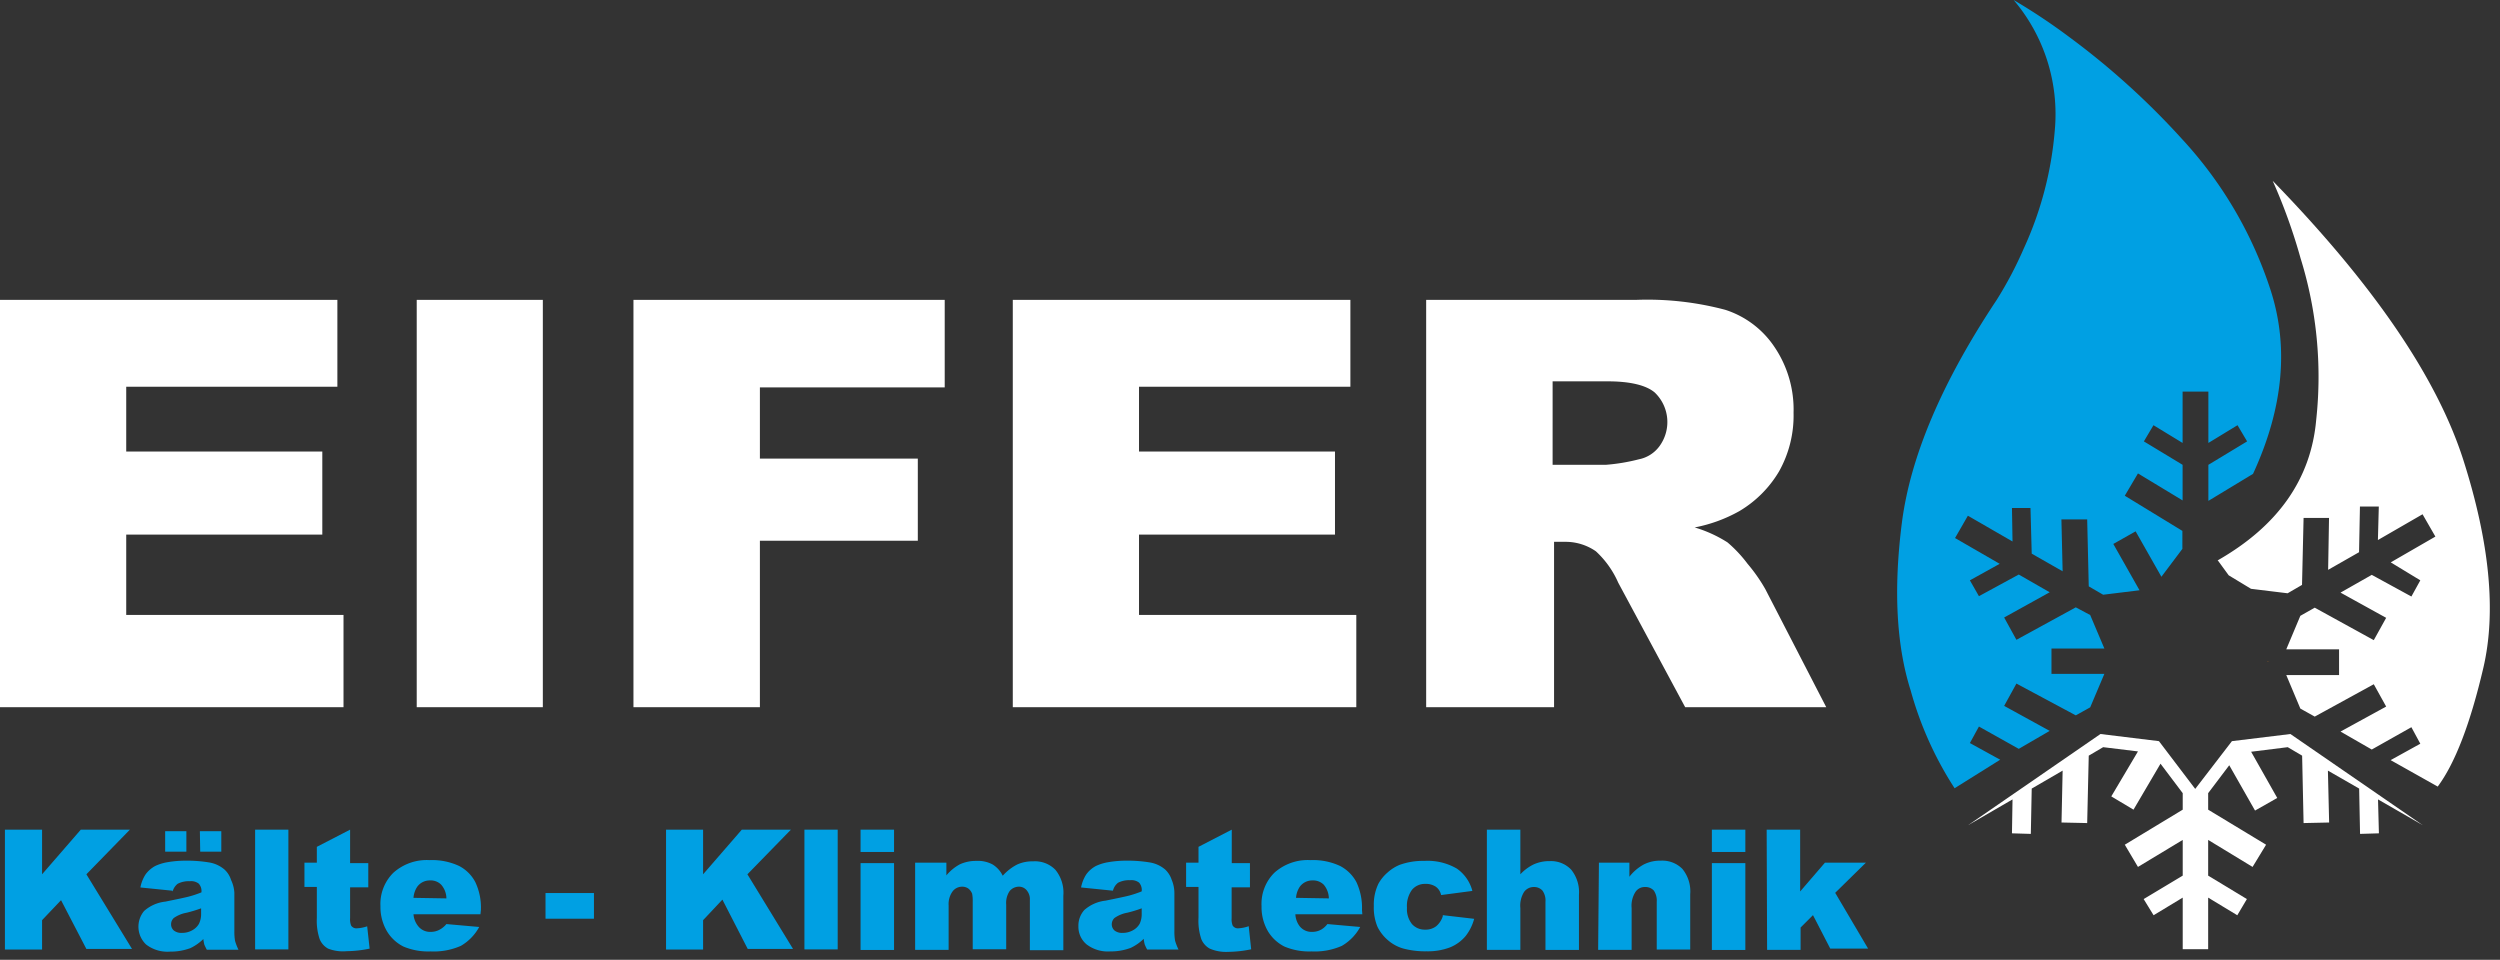 <svg id="Ebene_1" data-name="Ebene 1" xmlns="http://www.w3.org/2000/svg" xmlns:xlink="http://www.w3.org/1999/xlink" viewBox="0 0 224.01 86"><rect x="0" y="0" width="224.01" height="86" fill="#333333" stroke="none"/><defs><style>.cls-1{fill:none;}.cls-2,.cls-6{fill:#fff;}.cls-2,.cls-3,.cls-4{fill-rule:evenodd;}.cls-3{fill:#f5851e;}.cls-4,.cls-7{fill:#00a0e3;}.cls-5{clip-path:url(#clip-path);}</style><clipPath id="clip-path"><rect class="cls-1" x="0.01" width="224" height="86"/></clipPath></defs><path class="cls-2" d="M198.7,50.18l1,1.37,2,1.21,3.28.4,1.29-.75.14-6,2.28,0-.08,4.65,2.77-1.58.08-4.09,1.69,0-.08,3,4-2.31,1.15,2-4,2.31L216.87,52l-.8,1.45-3.55-1.94-2.8,1.59,4.09,2.26-1.11,2-5.29-2.91-1.29.73-1.26,3h4.73v2.31h-4.73l1.26,3,1.29.72,5.29-2.9,1.11,2-4.09,2.24,2.8,1.61,3.55-2,.8,1.48-2.66,1.47,4.22,2.37q2.34-3.15,4.09-10.65t-1.8-18.63q-3.56-11.1-17.08-25a50.17,50.17,0,0,1,2.5,6.94,35.77,35.77,0,0,1,1.4,14.49q-.71,7.95-8.84,12.59"/><polyline class="cls-3" points="203.22 59.32 203.24 59.29 203.24 59.26 203.19 59.23 203.22 59.32"/><path class="cls-4" d="M179.18,68.05l-2.67-1.47.81-1.48,3.57,2,2.77-1.61-4.08-2.24,1.1-2L186,64.1l1.29-.72,1.27-3h-4.74V58.11h4.74l-1.27-3L186,54.42l-5.32,2.91-1.1-2,4.08-2.26-2.77-1.59-3.57,1.94L176.51,52l2.67-1.48-4-2.31,1.15-2,4,2.31-.05-3,1.66,0,.11,4.09,2.77,1.58-.11-4.65,2.31,0,.14,6,1.29.75,3.26-.4-2.35-4.15,2-1.13,2.31,4.07,1.88-2.5V47.57l-5.16-3.15,1.18-2,4,2.42V41.65l-3.47-2.1.86-1.45,2.61,1.59v-4.6h2.31v4.6l2.61-1.59.86,1.45-3.47,2.1v3.23l4-2.42q4.07-8.82,1.56-16.51a36.5,36.5,0,0,0-7.93-13.5,68.49,68.49,0,0,0-10.08-9.12,54.5,54.5,0,0,0-5-3.33,15.79,15.79,0,0,1,3.69,11.64,31.45,31.45,0,0,1-2.77,10.6,34.26,34.26,0,0,1-2.45,4.65q-7.36,11.07-8.49,20t.8,15a31.48,31.48,0,0,0,3.93,8.74l4.09-2.56"/><polyline class="cls-2" points="205.23 65.77 199.99 66.41 196.7 70.69 193.45 66.41 188.21 65.77 176.35 73.94 180.33 71.63 180.28 74.67 181.97 74.72 182.05 70.66 184.82 69.05 184.72 73.7 187.02 73.75 187.16 67.71 188.45 66.95 191.57 67.33 189.18 71.36 191.17 72.55 193.59 68.43 195.58 71.07 195.58 72.55 190.39 75.69 191.57 77.68 195.58 75.26 195.58 78.46 192.08 80.56 192.97 82.01 195.58 80.43 195.58 85.05 197.86 85.05 197.86 80.43 200.47 82.01 201.33 80.56 197.86 78.46 197.86 75.26 201.84 77.68 203.05 75.69 197.86 72.55 197.86 71.07 199.75 68.57 202.06 72.63 204.05 71.5 201.71 67.36 204.99 66.95 206.28 67.71 206.41 73.75 208.7 73.7 208.59 69.05 211.39 70.66 211.47 74.72 213.16 74.67 213.08 71.63 217.09 73.94 205.23 65.77"/><g class="cls-5"><path class="cls-6" d="M0,26.87H30.23v7.78H11.31v5.81H28.88V47.9H11.31v7.2H30.78v8.27H0Zm37.34,0h11.3v36.5H37.34Zm0,0"/></g><path class="cls-6" d="M56.76,26.87H84.65v7.84H68.09v6.38H82.24v7.36H68.09V63.37H56.76Zm0,0"/><path class="cls-6" d="M90.75,26.87H121v7.78H102.06v5.81h17.56V47.9H102.06v7.2h19.47v8.27H90.75Zm0,0"/><path class="cls-6" d="M127.79,63.37V26.87h18.8a27.18,27.18,0,0,1,8,.89A8.38,8.38,0,0,1,159,31.09a10,10,0,0,1,1.71,5.9,10.22,10.22,0,0,1-1.3,5.25,10.12,10.12,0,0,1-3.56,3.56,13.24,13.24,0,0,1-4,1.46,11.62,11.62,0,0,1,2.94,1.34,11.74,11.74,0,0,1,1.8,1.92,14.8,14.8,0,0,1,1.59,2.27l5.46,10.58H151l-6-11.16a8.42,8.42,0,0,0-2-2.81,4.76,4.76,0,0,0-2.75-.85h-1V63.37Zm11.33-21.72h4.75a17,17,0,0,0,3-.5A3,3,0,0,0,148.68,40a3.66,3.66,0,0,0-.41-4.83c-.74-.63-2.14-1-4.2-1h-4.95Zm0,0"/><path class="cls-7" d="M.44,74.34H3.77v4l3.47-4h4.4l-3.9,4,4.09,6.69H7.74L5.47,80.66l-1.7,1.79v2.63H.44Zm15,5.47-2.86-.29a3.26,3.26,0,0,1,.47-1.18,2.61,2.61,0,0,1,.87-.75,4.24,4.24,0,0,1,1.13-.34,9.37,9.37,0,0,1,1.56-.13,12.13,12.13,0,0,1,2.14.16,2.81,2.81,0,0,1,1.36.63,2.1,2.1,0,0,1,.59.93A3.07,3.07,0,0,1,21,80v3.44a4.77,4.77,0,0,0,.06.86,4.53,4.53,0,0,0,.31.8H18.53c-.1-.2-.18-.35-.22-.46a3.61,3.61,0,0,1-.09-.5,4.25,4.25,0,0,1-1.17.82,5.16,5.16,0,0,1-1.83.31,3.13,3.13,0,0,1-2.13-.64,2.2,2.2,0,0,1-.18-3,3.4,3.4,0,0,1,1.9-.84c1.13-.23,1.85-.38,2.17-.47a9.63,9.63,0,0,0,1.07-.36,1,1,0,0,0-.24-.78,1.1,1.1,0,0,0-.79-.22,2.17,2.17,0,0,0-1.1.23,1.3,1.3,0,0,0-.45.69Zm2.58,1.58a12.7,12.7,0,0,1-1.28.39,2.93,2.93,0,0,0-1.16.47.76.76,0,0,0-.25.55.73.73,0,0,0,.25.58,1.09,1.09,0,0,0,.72.21,1.82,1.82,0,0,0,.92-.23,1.51,1.51,0,0,0,.61-.59,2,2,0,0,0,.19-.91Zm-3.22-6.91h1.9v1.83h-1.9Zm3.11,0h1.92v1.83H17.94Zm0,0"/><rect class="cls-7" x="22.86" y="74.34" width="2.98" height="10.73"/><path class="cls-7" d="M31.37,74.34v3H33v2.17H31.37v2.76a1.52,1.52,0,0,0,.09.66.55.55,0,0,0,.52.25A3.17,3.17,0,0,0,32.9,83L33.12,85a10.47,10.47,0,0,1-2.06.23A3.67,3.67,0,0,1,29.4,85a1.69,1.69,0,0,1-.76-.86,5.15,5.15,0,0,1-.25-1.89V79.47H27.28V77.3h1.11V75.88Zm0,0"/><path class="cls-7" d="M43.05,81.92h-6A1.92,1.92,0,0,0,37.48,83a1.36,1.36,0,0,0,1.12.5,1.64,1.64,0,0,0,.83-.22A2,2,0,0,0,40,82.8l2.94.26a4.38,4.38,0,0,1-1.64,1.69,6,6,0,0,1-2.72.5,5.66,5.66,0,0,1-2.44-.44,3.63,3.63,0,0,1-1.47-1.37,4.29,4.29,0,0,1-.58-2.24,3.93,3.93,0,0,1,1.16-3,4.48,4.48,0,0,1,3.24-1.13,5.73,5.73,0,0,1,2.64.52,3.41,3.41,0,0,1,1.46,1.45,5.32,5.32,0,0,1,.5,2.5ZM40,80.5a1.89,1.89,0,0,0-.47-1.23,1.32,1.32,0,0,0-1-.38,1.38,1.38,0,0,0-1.14.56,2.06,2.06,0,0,0-.34,1Zm0,0"/><rect class="cls-7" x="48.88" y="80.02" width="4.34" height="2.3"/><path class="cls-7" d="M59.68,74.34H63v4l3.47-4h4.4l-3.9,4,4.09,6.69H67l-2.27-4.42L63,82.45v2.63H59.68Zm0,0"/><rect class="cls-7" x="72.08" y="74.34" width="2.98" height="10.73"/><path class="cls-7" d="M77.11,74.34h3v2h-3Zm0,3h3v7.78h-3Zm0,0"/><path class="cls-7" d="M82,77.3H84.8v1.14a4.05,4.05,0,0,1,1.22-1,3.47,3.47,0,0,1,1.47-.3,2.76,2.76,0,0,1,1.47.33,2.46,2.46,0,0,1,.89,1,4.45,4.45,0,0,1,1.28-1,3.27,3.27,0,0,1,1.44-.29,2.55,2.55,0,0,1,2,.76,3.24,3.24,0,0,1,.71,2.31v4.89h-3V80.64a1.19,1.19,0,0,0-.22-.78.89.89,0,0,0-.73-.41,1.09,1.09,0,0,0-.86.39,1.9,1.9,0,0,0-.31,1.22v4h-3V80.8a3.54,3.54,0,0,0-.05-.71,1.08,1.08,0,0,0-.34-.47.94.94,0,0,0-.55-.17,1.08,1.08,0,0,0-.84.39A1.93,1.93,0,0,0,85,81.11v4H82Zm0,0"/><path class="cls-7" d="M99.73,79.81l-2.86-.29a3.26,3.26,0,0,1,.47-1.18,2.52,2.52,0,0,1,.87-.75,4.24,4.24,0,0,1,1.13-.34,9.37,9.37,0,0,1,1.56-.13,12.13,12.13,0,0,1,2.14.16,2.81,2.81,0,0,1,1.36.63,2.2,2.2,0,0,1,.59.93,3.07,3.07,0,0,1,.24,1.14v3.44a4.77,4.77,0,0,0,.06.86,4.53,4.53,0,0,0,.31.8h-2.81a3.47,3.47,0,0,1-.22-.46,3.61,3.61,0,0,1-.09-.5,4.14,4.14,0,0,1-1.18.82,5.06,5.06,0,0,1-1.82.31,3.13,3.13,0,0,1-2.13-.64A2.05,2.05,0,0,1,96.63,83a2.1,2.1,0,0,1,.53-1.46,3.47,3.47,0,0,1,1.91-.84c1.13-.23,1.85-.38,2.17-.47a9.5,9.5,0,0,0,1.06-.36,1,1,0,0,0-.23-.78,1.11,1.11,0,0,0-.8-.22,2.13,2.13,0,0,0-1.09.23,1.3,1.3,0,0,0-.45.69Zm2.57,1.58a11.3,11.3,0,0,1-1.28.39,2.94,2.94,0,0,0-1.15.47.76.76,0,0,0-.25.55.73.73,0,0,0,.25.58,1.07,1.07,0,0,0,.72.21,1.82,1.82,0,0,0,.92-.23,1.51,1.51,0,0,0,.61-.59,2,2,0,0,0,.18-.91Zm0,0"/><path class="cls-7" d="M110.37,74.34v3H112v2.17h-1.64v2.76a1.52,1.52,0,0,0,.09.66.55.55,0,0,0,.52.25,3.17,3.17,0,0,0,.92-.19l.22,2.07a10.47,10.47,0,0,1-2.06.23A3.67,3.67,0,0,1,108.4,85a1.69,1.69,0,0,1-.76-.86,5.15,5.15,0,0,1-.25-1.89V79.47h-1.11V77.3h1.11V75.88Zm0,0"/><path class="cls-7" d="M122.07,81.92h-6a1.92,1.92,0,0,0,.39,1.08,1.36,1.36,0,0,0,1.12.5,1.64,1.64,0,0,0,.83-.22,1.88,1.88,0,0,0,.53-.48l2.94.26a4.38,4.38,0,0,1-1.64,1.69,6,6,0,0,1-2.72.5,5.66,5.66,0,0,1-2.44-.44,3.63,3.63,0,0,1-1.47-1.37,4.29,4.29,0,0,1-.57-2.24,3.92,3.92,0,0,1,1.15-3,4.48,4.48,0,0,1,3.24-1.13,5.73,5.73,0,0,1,2.64.52,3.49,3.49,0,0,1,1.47,1.45,5.44,5.44,0,0,1,.5,2.5Zm-3-1.42a1.94,1.94,0,0,0-.46-1.23,1.34,1.34,0,0,0-1-.38,1.38,1.38,0,0,0-1.14.56,2.06,2.06,0,0,0-.34,1Zm0,0"/><path class="cls-7" d="M129.26,82l2.83.33a4.26,4.26,0,0,1-.77,1.55,3.58,3.58,0,0,1-1.37,1,5.55,5.55,0,0,1-2.11.36,7.54,7.54,0,0,1-2.07-.24,3.57,3.57,0,0,1-1.4-.75,3.77,3.77,0,0,1-.94-1.2,4.43,4.43,0,0,1-.33-1.86,4.32,4.32,0,0,1,.41-2,3.66,3.66,0,0,1,.81-1,3.78,3.78,0,0,1,1.08-.69,6.12,6.12,0,0,1,2.23-.36,5.21,5.21,0,0,1,2.91.69,3.52,3.52,0,0,1,1.39,2l-2.8.37a1.24,1.24,0,0,0-.48-.75,1.61,1.61,0,0,0-.94-.25,1.5,1.5,0,0,0-1.19.53,2.45,2.45,0,0,0-.45,1.61,2.13,2.13,0,0,0,.45,1.46,1.51,1.51,0,0,0,1.16.5,1.56,1.56,0,0,0,1-.3,1.91,1.91,0,0,0,.61-.94Zm0,0"/><path class="cls-7" d="M133.23,74.34h3v4a4,4,0,0,1,1.2-.89,3.36,3.36,0,0,1,1.44-.29,2.49,2.49,0,0,1,1.91.76,3.2,3.2,0,0,1,.7,2.26v4.94h-3V80.8a1.52,1.52,0,0,0-.27-1,1,1,0,0,0-.76-.32,1.07,1.07,0,0,0-.88.43,2.32,2.32,0,0,0-.34,1.46v3.74h-3Zm0,0"/><path class="cls-7" d="M143.27,77.3H146v1.26a4.14,4.14,0,0,1,1.27-1.09,3.19,3.19,0,0,1,1.54-.35,2.52,2.52,0,0,1,1.94.74,3.19,3.19,0,0,1,.7,2.28v4.94h-3V80.8a1.58,1.58,0,0,0-.26-1,1,1,0,0,0-.77-.32,1,1,0,0,0-.87.43,2.31,2.31,0,0,0-.35,1.46v3.74h-3Zm0,0"/><path class="cls-7" d="M153.39,74.34h3v2h-3Zm0,3h3v7.78h-3Zm0,0"/><path class="cls-7" d="M158.3,74.34h3v5.54l2.22-2.58h3.67L164.44,80l2.95,5H164L162.45,82l-1.11,1.11v2h-3Zm0,0"/></svg>
